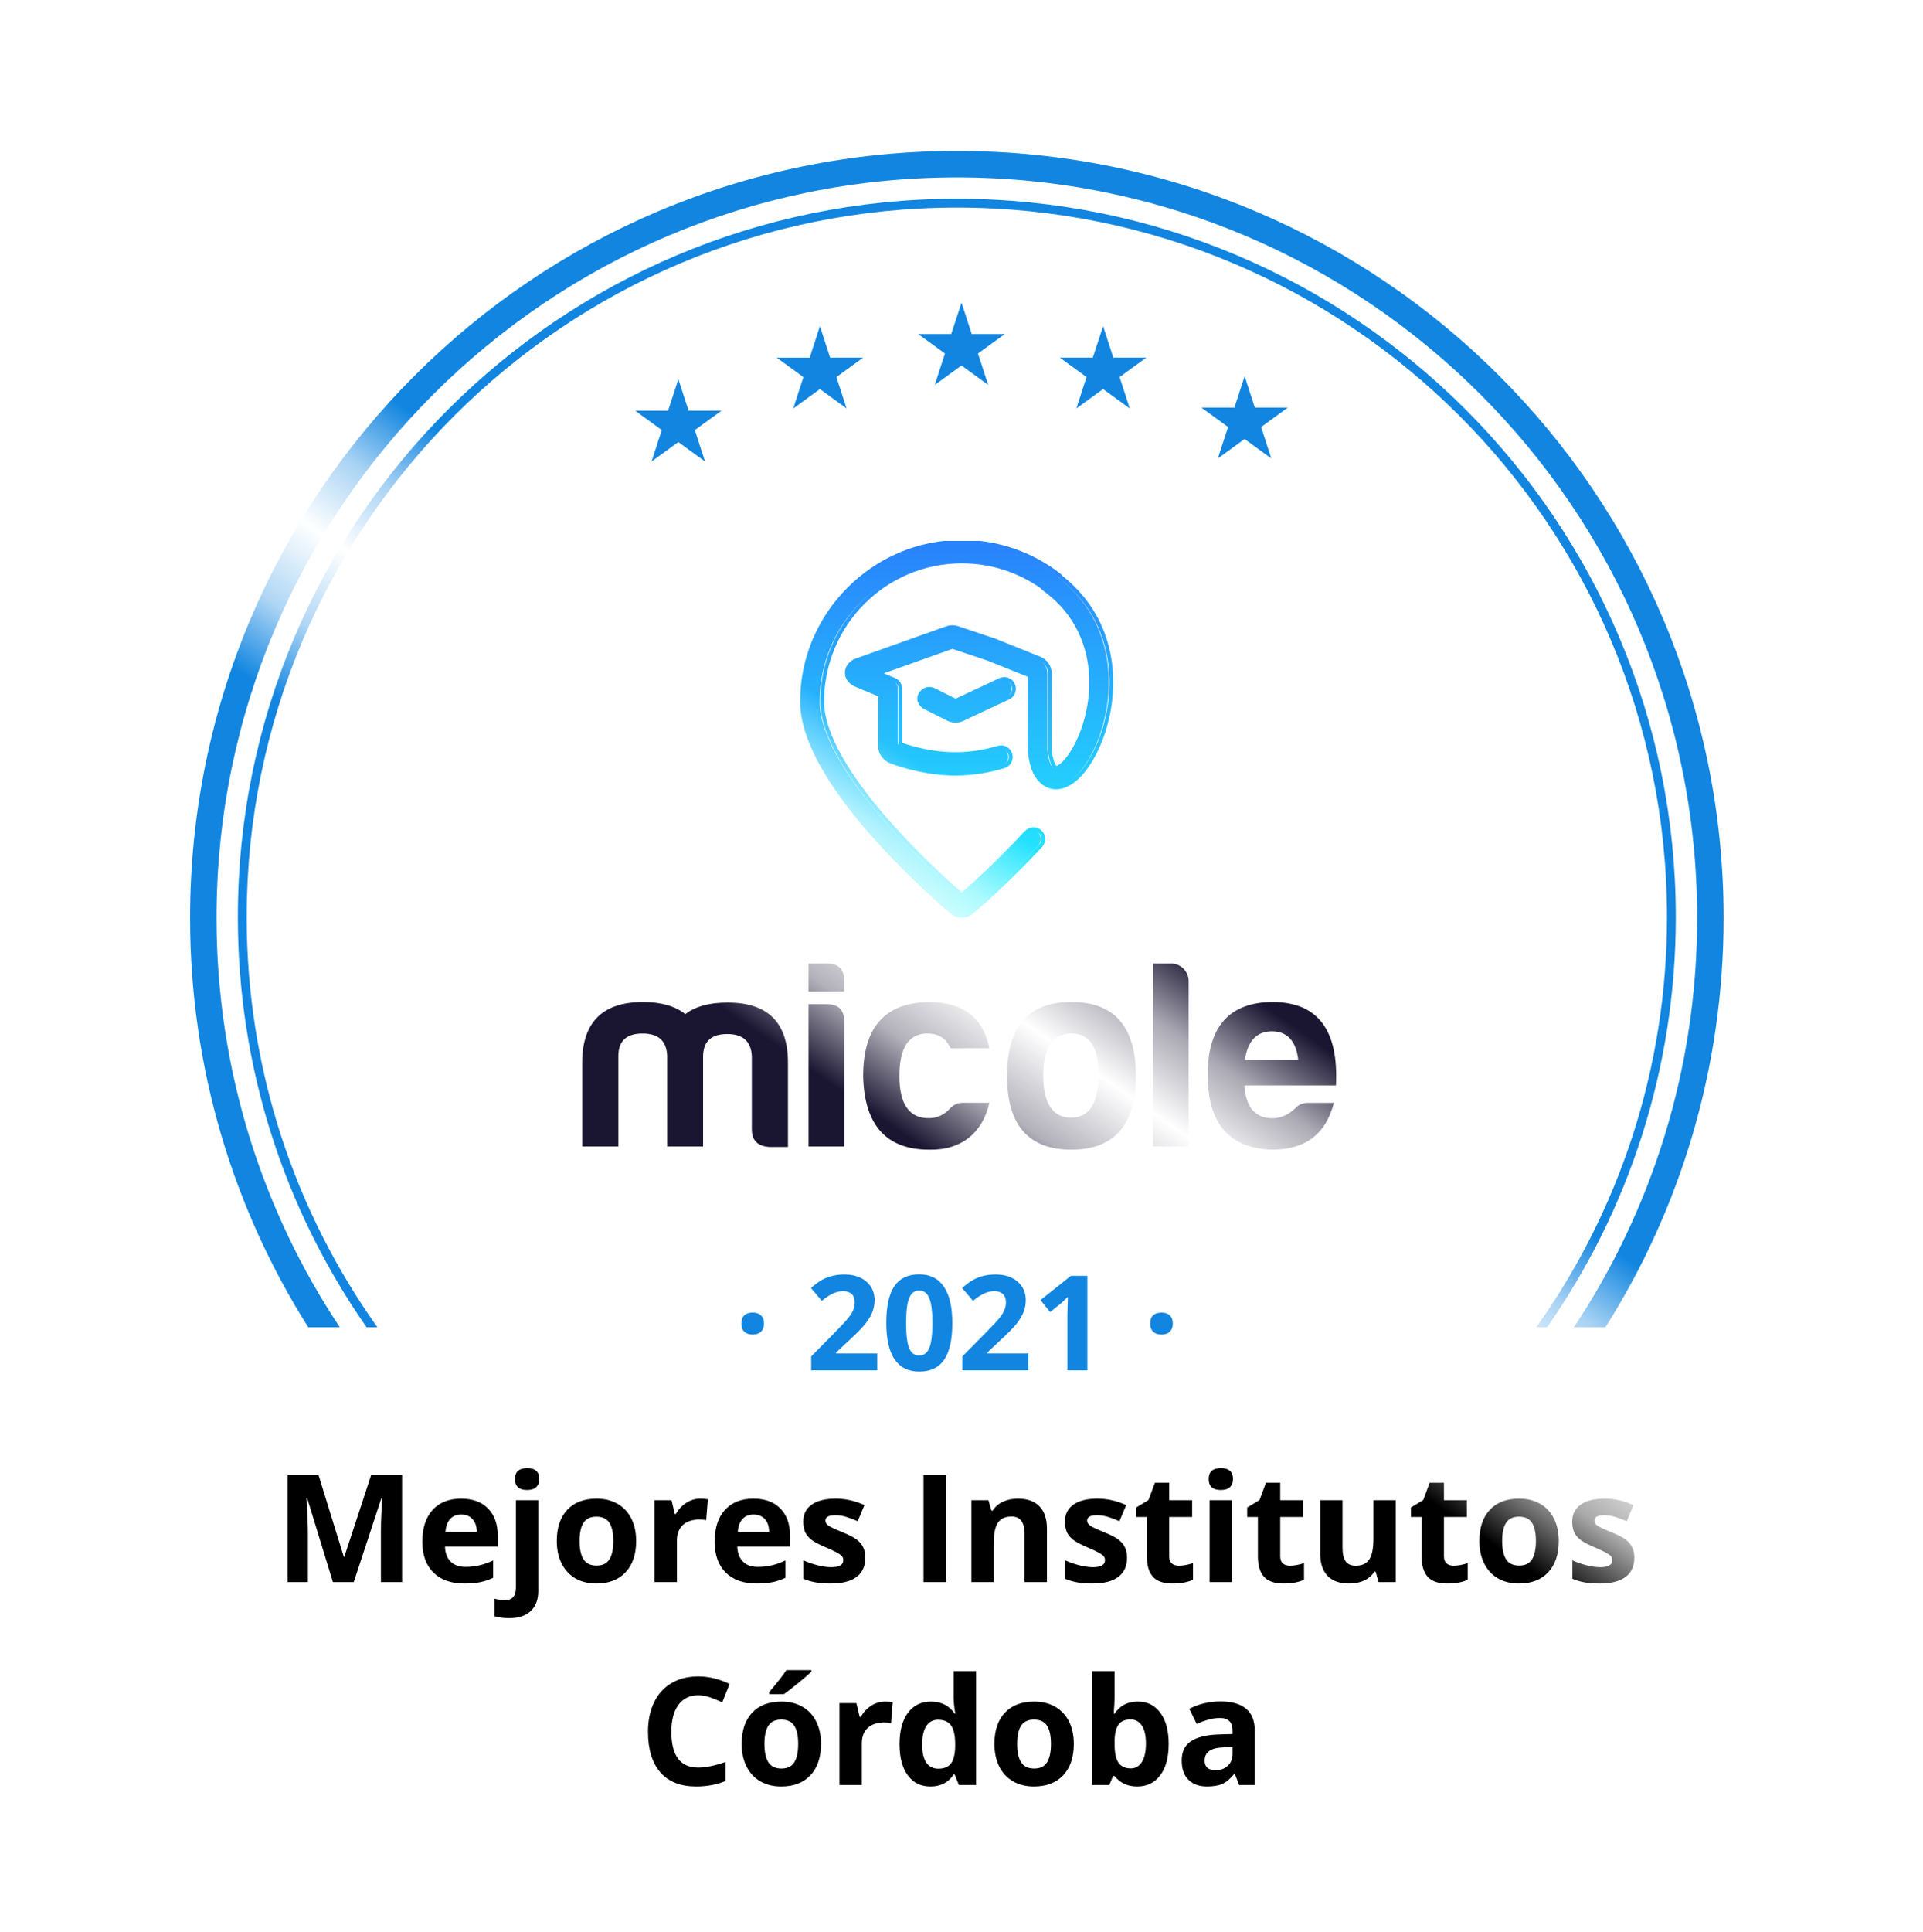 <svg width="218" height="219" viewBox="0 0 218 219" fill="none" xmlns="http://www.w3.org/2000/svg">
<g filter="url(#filter0_d_1114_2791)">
<path fill-rule="evenodd" clip-rule="evenodd" d="M114.443 2.498C111.392 -0.833 106.142 -0.833 103.091 2.498C100.464 5.366 96.111 5.824 92.945 3.565C89.268 0.941 84.133 2.032 81.841 5.925C79.868 9.276 75.705 10.629 72.138 9.077C67.996 7.275 63.2 9.411 61.768 13.694C60.535 17.383 56.744 19.572 52.932 18.796C48.507 17.894 44.259 20.98 43.749 25.468C43.31 29.332 40.056 32.262 36.167 32.295C31.65 32.333 28.138 36.234 28.572 40.73C28.945 44.602 26.372 48.144 22.575 48.984C18.165 49.961 15.54 54.508 16.899 58.815C18.069 62.524 16.289 66.523 12.749 68.135C8.639 70.008 7.016 75.001 9.241 78.931C11.157 82.316 10.247 86.598 7.12 88.911C3.489 91.597 2.94 96.818 5.934 100.2C8.511 103.112 8.511 107.49 5.934 110.403C2.94 113.785 3.489 119.006 7.12 121.692C10.247 124.005 11.157 128.287 9.241 131.671C7.016 135.602 8.639 140.595 12.749 142.467C16.289 144.079 18.069 148.079 16.899 151.788L16.51 153.021C15.673 155.673 16.622 158.433 18.639 160.058C18.637 160.138 18.636 160.22 18.636 160.301V179.301C18.636 184.824 23.113 189.301 28.636 189.301H43.636C49.158 189.301 53.636 193.778 53.636 199.301V200.301C53.636 205.824 58.113 210.301 63.636 210.301H153.636C159.158 210.301 163.636 205.824 163.636 200.301V199.301C163.636 193.778 168.113 189.301 173.636 189.301H188.636C194.158 189.301 198.636 184.824 198.636 179.301V160.301C198.636 160.286 198.636 160.271 198.636 160.256C200.83 158.665 201.896 155.785 201.024 153.021L200.635 151.788C199.465 148.079 201.245 144.079 204.785 142.467C208.895 140.595 210.518 135.602 208.292 131.671C206.377 128.287 207.287 124.005 210.414 121.692C214.045 119.006 214.594 113.785 211.6 110.403C209.022 107.49 209.022 103.112 211.6 100.2C214.594 96.818 214.045 91.597 210.414 88.911C207.287 86.598 206.377 82.316 208.292 78.931C210.518 75.001 208.895 70.008 204.785 68.135C201.245 66.523 199.465 62.524 200.635 58.815C201.994 54.508 199.369 49.961 194.959 48.984C191.162 48.144 188.589 44.602 188.962 40.73C189.396 36.234 185.883 32.333 181.367 32.295C177.478 32.262 174.224 29.332 173.785 25.468C173.275 20.98 169.027 17.894 164.601 18.796C160.79 19.572 156.999 17.383 155.766 13.694C154.334 9.411 149.538 7.275 145.396 9.077C141.829 10.629 137.666 9.276 135.693 5.925C133.401 2.032 128.266 0.941 124.589 3.565C121.423 5.824 117.07 5.366 114.443 2.498Z" fill="white"/>
</g>
<path d="M109.002 34.301L110.112 37.717L110.156 37.861H110.306H113.899L110.993 39.974L110.871 40.063L110.916 40.207L112.025 43.623L109.119 41.511L108.997 41.422L108.875 41.511L105.969 43.623L107.078 40.207L107.122 40.063L107 39.974L104.094 37.861H107.688H107.838L107.882 37.717L109.002 34.301Z" fill="#1185E0"/>
<path d="M125.052 36.971L126.161 40.387L126.206 40.531H126.355H129.949L127.043 42.644L126.921 42.733L126.966 42.877L128.075 46.293L125.169 44.18L125.047 44.092L124.925 44.18L122.019 46.293L123.128 42.877L123.172 42.733L123.05 42.644L120.144 40.531H123.738H123.888L123.932 40.387L125.052 36.971Z" fill="#1185E0"/>
<path d="M76.903 42.978L78.012 46.395L78.056 46.539H78.206H81.8L78.894 48.652L78.772 48.741L78.816 48.885L79.925 52.301L77.019 50.188L76.897 50.099L76.775 50.188L73.869 52.301L74.978 48.885L75.022 48.741L74.9 48.652L72 46.539H75.594H75.743L75.788 46.395L76.903 42.978Z" fill="#1185E0"/>
<path d="M92.952 36.971L94.062 40.387L94.106 40.531H94.256H97.849L94.943 42.644L94.821 42.733L94.866 42.877L95.975 46.293L93.074 44.186L92.952 44.097L92.83 44.186L89.924 46.299L91.034 42.883L91.078 42.739L90.956 42.65L88.05 40.537H91.644H91.793L91.838 40.392L92.952 36.971Z" fill="#1185E0"/>
<path d="M141.096 42.635L142.205 46.051L142.25 46.195H142.4H145.993L143.087 48.308L142.965 48.397L143.01 48.541L144.119 51.958L141.213 49.844L141.091 49.756L140.969 49.844L138.063 51.958L139.172 48.541L139.216 48.397L139.105 48.308L136.199 46.195H139.793H139.943L139.987 46.051L141.096 42.635Z" fill="#1185E0"/>
<path d="M79.155 192.132C78.186 192.132 77.436 192.498 76.905 193.228C76.374 193.953 76.108 194.966 76.108 196.266C76.108 198.972 77.124 200.325 79.155 200.325C80.007 200.325 81.039 200.112 82.251 199.686V201.844C81.255 202.259 80.143 202.467 78.914 202.467C77.149 202.467 75.799 201.933 74.863 200.865C73.928 199.791 73.46 198.253 73.46 196.25C73.46 194.988 73.69 193.884 74.149 192.938C74.609 191.986 75.267 191.258 76.125 190.754C76.988 190.245 77.998 189.991 79.155 189.991C80.334 189.991 81.518 190.276 82.707 190.846L81.877 192.938C81.424 192.722 80.967 192.534 80.508 192.373C80.049 192.213 79.597 192.132 79.155 192.132ZM86.659 197.644C86.659 198.563 86.808 199.257 87.107 199.728C87.411 200.198 87.904 200.433 88.585 200.433C89.26 200.433 89.744 200.201 90.037 199.736C90.336 199.265 90.485 198.568 90.485 197.644C90.485 196.725 90.336 196.036 90.037 195.577C89.738 195.118 89.249 194.888 88.568 194.888C87.893 194.888 87.406 195.118 87.107 195.577C86.808 196.031 86.659 196.72 86.659 197.644ZM93.075 197.644C93.075 199.155 92.677 200.336 91.88 201.188C91.083 202.041 89.974 202.467 88.551 202.467C87.66 202.467 86.874 202.273 86.194 201.886C85.513 201.493 84.99 200.931 84.625 200.201C84.26 199.47 84.077 198.618 84.077 197.644C84.077 196.128 84.473 194.949 85.264 194.108C86.055 193.267 87.168 192.846 88.601 192.846C89.492 192.846 90.278 193.04 90.959 193.427C91.639 193.815 92.162 194.371 92.527 195.096C92.893 195.821 93.075 196.67 93.075 197.644ZM87.19 192V191.775C88.142 190.669 88.792 189.836 89.141 189.277H91.98V189.451C91.692 189.739 91.199 190.168 90.502 190.738C89.81 191.302 89.268 191.723 88.875 192H87.19ZM100.347 192.846C100.69 192.846 100.975 192.871 101.202 192.921L101.011 195.295C100.806 195.24 100.557 195.212 100.264 195.212C99.456 195.212 98.825 195.419 98.371 195.834C97.923 196.25 97.699 196.831 97.699 197.578V202.301H95.167V193.021H97.085L97.458 194.581H97.582C97.87 194.061 98.258 193.643 98.745 193.328C99.237 193.007 99.771 192.846 100.347 192.846ZM105.477 202.467C104.386 202.467 103.529 202.043 102.903 201.197C102.284 200.35 101.974 199.177 101.974 197.677C101.974 196.155 102.289 194.971 102.92 194.125C103.556 193.272 104.431 192.846 105.543 192.846C106.711 192.846 107.602 193.3 108.216 194.208H108.299C108.172 193.516 108.108 192.899 108.108 192.356V189.385H110.648V202.301H108.706L108.216 201.097H108.108C107.532 202.01 106.655 202.467 105.477 202.467ZM106.365 200.45C107.012 200.45 107.485 200.262 107.784 199.885C108.089 199.509 108.255 198.87 108.282 197.968V197.694C108.282 196.698 108.127 195.984 107.817 195.552C107.513 195.121 107.015 194.905 106.323 194.905C105.759 194.905 105.319 195.146 105.003 195.627C104.694 196.103 104.539 196.797 104.539 197.71C104.539 198.624 104.696 199.31 105.012 199.769C105.327 200.223 105.778 200.45 106.365 200.45ZM115.313 197.644C115.313 198.563 115.462 199.257 115.761 199.728C116.066 200.198 116.558 200.433 117.239 200.433C117.914 200.433 118.398 200.201 118.691 199.736C118.99 199.265 119.14 198.568 119.14 197.644C119.14 196.725 118.99 196.036 118.691 195.577C118.393 195.118 117.903 194.888 117.222 194.888C116.547 194.888 116.06 195.118 115.761 195.577C115.462 196.031 115.313 196.72 115.313 197.644ZM121.729 197.644C121.729 199.155 121.331 200.336 120.534 201.188C119.737 202.041 118.628 202.467 117.206 202.467C116.315 202.467 115.529 202.273 114.848 201.886C114.167 201.493 113.645 200.931 113.279 200.201C112.914 199.47 112.731 198.618 112.731 197.644C112.731 196.128 113.127 194.949 113.918 194.108C114.71 193.267 115.822 192.846 117.255 192.846C118.146 192.846 118.932 193.04 119.613 193.427C120.293 193.815 120.816 194.371 121.182 195.096C121.547 195.821 121.729 196.67 121.729 197.644ZM128.984 192.846C130.08 192.846 130.938 193.275 131.558 194.133C132.177 194.985 132.487 196.155 132.487 197.644C132.487 199.177 132.166 200.364 131.524 201.205C130.888 202.046 130.019 202.467 128.918 202.467C127.828 202.467 126.973 202.071 126.353 201.28H126.179L125.755 202.301H123.821V189.385H126.353V192.39C126.353 192.771 126.32 193.383 126.253 194.224H126.353C126.945 193.306 127.822 192.846 128.984 192.846ZM128.171 194.872C127.546 194.872 127.089 195.065 126.801 195.453C126.514 195.834 126.364 196.468 126.353 197.354V197.627C126.353 198.624 126.5 199.337 126.793 199.769C127.092 200.201 127.562 200.417 128.204 200.417C128.724 200.417 129.137 200.179 129.441 199.703C129.751 199.221 129.906 198.524 129.906 197.611C129.906 196.698 129.751 196.014 129.441 195.561C129.131 195.101 128.708 194.872 128.171 194.872ZM140.473 202.301L139.983 201.039H139.917C139.49 201.576 139.05 201.949 138.597 202.16C138.148 202.364 137.562 202.467 136.837 202.467C135.946 202.467 135.243 202.212 134.729 201.703C134.219 201.194 133.965 200.469 133.965 199.528C133.965 198.543 134.308 197.818 134.994 197.354C135.686 196.883 136.726 196.623 138.115 196.573L139.726 196.523V196.117C139.726 195.176 139.244 194.706 138.281 194.706C137.54 194.706 136.668 194.93 135.667 195.378L134.828 193.668C135.896 193.109 137.08 192.83 138.381 192.83C139.626 192.83 140.581 193.101 141.245 193.643C141.909 194.185 142.241 195.01 142.241 196.117V202.301H140.473ZM139.726 198.001L138.746 198.034C138.01 198.056 137.462 198.189 137.103 198.433C136.743 198.676 136.563 199.047 136.563 199.545C136.563 200.259 136.972 200.616 137.792 200.616C138.378 200.616 138.846 200.447 139.194 200.109C139.549 199.772 139.726 199.324 139.726 198.765V198.001Z" fill="black"/>
<path d="M37.744 179.301L34.822 169.78H34.748C34.853 171.717 34.905 173.009 34.905 173.656V179.301H32.606V167.165H36.109L38.981 176.445H39.031L42.077 167.165H45.58V179.301H43.181V173.557C43.181 173.285 43.184 172.973 43.19 172.619C43.2 172.264 43.239 171.324 43.306 169.796H43.231L40.102 179.301H37.744ZM52.287 171.647C51.75 171.647 51.33 171.819 51.025 172.162C50.721 172.5 50.547 172.981 50.502 173.606H54.055C54.044 172.981 53.881 172.5 53.565 172.162C53.25 171.819 52.824 171.647 52.287 171.647ZM52.644 179.467C51.15 179.467 49.982 179.055 49.141 178.23C48.3 177.405 47.879 176.238 47.879 174.727C47.879 173.172 48.267 171.971 49.041 171.125C49.822 170.272 50.898 169.846 52.27 169.846C53.582 169.846 54.603 170.22 55.334 170.967C56.064 171.714 56.429 172.746 56.429 174.063V175.292H50.444C50.472 176.011 50.685 176.573 51.084 176.977C51.482 177.381 52.041 177.583 52.76 177.583C53.319 177.583 53.848 177.524 54.346 177.408C54.844 177.292 55.364 177.107 55.906 176.852V178.811C55.464 179.032 54.99 179.196 54.487 179.301C53.983 179.411 53.369 179.467 52.644 179.467ZM57.741 183.385C57.093 183.385 56.537 183.316 56.072 183.177V181.185C56.46 181.29 56.855 181.343 57.259 181.343C57.685 181.343 57.995 181.224 58.189 180.986C58.388 180.748 58.488 180.396 58.488 179.932V170.021H61.02V180.305C61.02 181.29 60.734 182.048 60.165 182.58C59.595 183.116 58.787 183.385 57.741 183.385ZM58.38 167.622C58.38 166.797 58.839 166.385 59.758 166.385C60.676 166.385 61.136 166.797 61.136 167.622C61.136 168.014 61.02 168.322 60.787 168.543C60.56 168.759 60.217 168.867 59.758 168.867C58.839 168.867 58.38 168.452 58.38 167.622ZM65.701 174.644C65.701 175.563 65.851 176.257 66.149 176.728C66.454 177.198 66.946 177.433 67.627 177.433C68.302 177.433 68.786 177.201 69.08 176.736C69.378 176.265 69.528 175.568 69.528 174.644C69.528 173.725 69.378 173.036 69.08 172.577C68.781 172.118 68.291 171.888 67.61 171.888C66.935 171.888 66.448 172.118 66.149 172.577C65.851 173.031 65.701 173.72 65.701 174.644ZM72.118 174.644C72.118 176.155 71.719 177.336 70.922 178.188C70.126 179.041 69.016 179.467 67.594 179.467C66.703 179.467 65.917 179.273 65.236 178.886C64.556 178.493 64.033 177.931 63.667 177.201C63.302 176.47 63.12 175.618 63.12 174.644C63.12 173.128 63.515 171.949 64.307 171.108C65.098 170.267 66.21 169.846 67.644 169.846C68.534 169.846 69.32 170.04 70.001 170.427C70.682 170.815 71.205 171.371 71.57 172.096C71.935 172.821 72.118 173.67 72.118 174.644ZM79.389 169.846C79.732 169.846 80.017 169.871 80.244 169.921L80.053 172.295C79.849 172.24 79.599 172.212 79.306 172.212C78.498 172.212 77.867 172.419 77.414 172.834C76.965 173.25 76.741 173.831 76.741 174.578V179.301H74.21V170.021H76.127L76.501 171.581H76.625C76.913 171.061 77.3 170.643 77.787 170.328C78.28 170.007 78.814 169.846 79.389 169.846ZM85.424 171.647C84.887 171.647 84.466 171.819 84.162 172.162C83.858 172.5 83.683 172.981 83.639 173.606H87.192C87.181 172.981 87.018 172.5 86.702 172.162C86.387 171.819 85.961 171.647 85.424 171.647ZM85.781 179.467C84.287 179.467 83.119 179.055 82.278 178.23C81.437 177.405 81.016 176.238 81.016 174.727C81.016 173.172 81.403 171.971 82.178 171.125C82.959 170.272 84.035 169.846 85.407 169.846C86.719 169.846 87.74 170.22 88.47 170.967C89.201 171.714 89.566 172.746 89.566 174.063V175.292H83.581C83.609 176.011 83.822 176.573 84.22 176.977C84.619 177.381 85.178 177.583 85.897 177.583C86.456 177.583 86.984 177.524 87.482 177.408C87.981 177.292 88.501 177.107 89.043 176.852V178.811C88.6 179.032 88.127 179.196 87.624 179.301C87.12 179.411 86.506 179.467 85.781 179.467ZM98.099 176.545C98.099 177.497 97.767 178.222 97.103 178.72C96.445 179.218 95.457 179.467 94.14 179.467C93.465 179.467 92.889 179.42 92.413 179.326C91.937 179.237 91.492 179.104 91.077 178.927V176.835C91.547 177.057 92.076 177.242 92.662 177.392C93.254 177.541 93.774 177.616 94.223 177.616C95.141 177.616 95.601 177.35 95.601 176.819C95.601 176.62 95.54 176.459 95.418 176.337C95.296 176.21 95.086 176.069 94.787 175.914C94.488 175.754 94.09 175.568 93.592 175.358C92.878 175.059 92.352 174.782 92.015 174.528C91.683 174.273 91.439 173.983 91.284 173.656C91.135 173.324 91.06 172.917 91.06 172.436C91.06 171.611 91.378 170.975 92.015 170.527C92.657 170.073 93.564 169.846 94.737 169.846C95.855 169.846 96.942 170.09 97.999 170.577L97.236 172.403C96.771 172.204 96.337 172.04 95.933 171.913C95.529 171.786 95.116 171.722 94.696 171.722C93.949 171.722 93.575 171.924 93.575 172.328C93.575 172.555 93.694 172.751 93.932 172.917C94.176 173.083 94.704 173.33 95.518 173.656C96.243 173.95 96.774 174.223 97.111 174.478C97.449 174.733 97.698 175.026 97.858 175.358C98.019 175.69 98.099 176.086 98.099 176.545ZM104.69 179.301V167.165H107.263V179.301H104.69ZM118.685 179.301H116.153V173.88C116.153 173.211 116.034 172.71 115.796 172.378C115.558 172.04 115.179 171.872 114.659 171.872C113.951 171.872 113.439 172.11 113.124 172.585C112.808 173.056 112.65 173.839 112.65 174.935V179.301H110.119V170.021H112.053L112.393 171.208H112.534C112.816 170.759 113.204 170.422 113.696 170.195C114.194 169.962 114.759 169.846 115.39 169.846C116.469 169.846 117.288 170.139 117.847 170.726C118.406 171.307 118.685 172.148 118.685 173.25V179.301ZM127.766 176.545C127.766 177.497 127.434 178.222 126.77 178.72C126.111 179.218 125.124 179.467 123.807 179.467C123.132 179.467 122.556 179.42 122.08 179.326C121.604 179.237 121.159 179.104 120.744 178.927V176.835C121.214 177.057 121.743 177.242 122.329 177.392C122.921 177.541 123.441 177.616 123.89 177.616C124.808 177.616 125.268 177.35 125.268 176.819C125.268 176.62 125.207 176.459 125.085 176.337C124.963 176.21 124.753 176.069 124.454 175.914C124.155 175.754 123.757 175.568 123.259 175.358C122.545 175.059 122.019 174.782 121.682 174.528C121.35 174.273 121.106 173.983 120.951 173.656C120.802 173.324 120.727 172.917 120.727 172.436C120.727 171.611 121.045 170.975 121.682 170.527C122.324 170.073 123.231 169.846 124.404 169.846C125.522 169.846 126.61 170.09 127.667 170.577L126.903 172.403C126.438 172.204 126.004 172.04 125.6 171.913C125.196 171.786 124.783 171.722 124.363 171.722C123.616 171.722 123.242 171.924 123.242 172.328C123.242 172.555 123.361 172.751 123.599 172.917C123.843 173.083 124.371 173.33 125.185 173.656C125.91 173.95 126.441 174.223 126.778 174.478C127.116 174.733 127.365 175.026 127.525 175.358C127.686 175.69 127.766 176.086 127.766 176.545ZM133.651 177.45C134.094 177.45 134.625 177.353 135.245 177.159V179.043C134.614 179.326 133.84 179.467 132.921 179.467C131.908 179.467 131.169 179.212 130.705 178.703C130.245 178.188 130.016 177.419 130.016 176.396V171.921H128.804V170.851L130.198 170.004L130.929 168.045H132.547V170.021H135.146V171.921H132.547V176.396C132.547 176.755 132.647 177.021 132.846 177.192C133.051 177.364 133.319 177.45 133.651 177.45ZM137.021 167.622C137.021 166.797 137.481 166.385 138.399 166.385C139.318 166.385 139.777 166.797 139.777 167.622C139.777 168.014 139.661 168.322 139.429 168.543C139.202 168.759 138.859 168.867 138.399 168.867C137.481 168.867 137.021 168.452 137.021 167.622ZM139.661 179.301H137.129V170.021H139.661V179.301ZM146.235 177.45C146.678 177.45 147.209 177.353 147.829 177.159V179.043C147.198 179.326 146.424 179.467 145.505 179.467C144.492 179.467 143.753 179.212 143.289 178.703C142.829 178.188 142.6 177.419 142.6 176.396V171.921H141.388V170.851L142.782 170.004L143.513 168.045H145.131V170.021H147.729V171.921H145.131V176.396C145.131 176.755 145.231 177.021 145.43 177.192C145.635 177.364 145.903 177.45 146.235 177.45ZM156.288 179.301L155.947 178.114H155.814C155.543 178.545 155.159 178.88 154.661 179.118C154.163 179.351 153.595 179.467 152.959 179.467C151.869 179.467 151.047 179.176 150.494 178.595C149.94 178.009 149.664 177.167 149.664 176.072V170.021H152.195V175.441C152.195 176.111 152.314 176.614 152.552 176.952C152.79 177.284 153.169 177.45 153.689 177.45C154.398 177.45 154.91 177.215 155.225 176.744C155.541 176.268 155.698 175.482 155.698 174.387V170.021H158.23V179.301H156.288ZM164.796 177.45C165.239 177.45 165.77 177.353 166.39 177.159V179.043C165.759 179.326 164.984 179.467 164.065 179.467C163.053 179.467 162.314 179.212 161.849 178.703C161.39 178.188 161.16 177.419 161.16 176.396V171.921H159.948V170.851L161.343 170.004L162.073 168.045H163.692V170.021H166.29V171.921H163.692V176.396C163.692 176.755 163.792 177.021 163.991 177.192C164.195 177.364 164.464 177.45 164.796 177.45ZM170.291 174.644C170.291 175.563 170.44 176.257 170.739 176.728C171.044 177.198 171.536 177.433 172.217 177.433C172.892 177.433 173.376 177.201 173.669 176.736C173.968 176.265 174.118 175.568 174.118 174.644C174.118 173.725 173.968 173.036 173.669 172.577C173.371 172.118 172.881 171.888 172.2 171.888C171.525 171.888 171.038 172.118 170.739 172.577C170.44 173.031 170.291 173.72 170.291 174.644ZM176.708 174.644C176.708 176.155 176.309 177.336 175.512 178.188C174.715 179.041 173.606 179.467 172.184 179.467C171.293 179.467 170.507 179.273 169.826 178.886C169.146 178.493 168.623 177.931 168.257 177.201C167.892 176.47 167.709 175.618 167.709 174.644C167.709 173.128 168.105 171.949 168.896 171.108C169.688 170.267 170.8 169.846 172.233 169.846C173.124 169.846 173.91 170.04 174.591 170.427C175.271 170.815 175.794 171.371 176.16 172.096C176.525 172.821 176.708 173.67 176.708 174.644ZM185.274 176.545C185.274 177.497 184.942 178.222 184.278 178.72C183.619 179.218 182.632 179.467 181.314 179.467C180.639 179.467 180.064 179.42 179.588 179.326C179.112 179.237 178.667 179.104 178.251 178.927V176.835C178.722 177.057 179.25 177.242 179.837 177.392C180.429 177.541 180.949 177.616 181.397 177.616C182.316 177.616 182.775 177.35 182.775 176.819C182.775 176.62 182.715 176.459 182.593 176.337C182.471 176.21 182.261 176.069 181.962 175.914C181.663 175.754 181.265 175.568 180.767 175.358C180.053 175.059 179.527 174.782 179.189 174.528C178.857 174.273 178.614 173.983 178.459 173.656C178.31 173.324 178.235 172.917 178.235 172.436C178.235 171.611 178.553 170.975 179.189 170.527C179.831 170.073 180.739 169.846 181.912 169.846C183.03 169.846 184.117 170.09 185.174 170.577L184.411 172.403C183.946 172.204 183.511 172.04 183.107 171.913C182.703 171.786 182.291 171.722 181.871 171.722C181.124 171.722 180.75 171.924 180.75 172.328C180.75 172.555 180.869 172.751 181.107 172.917C181.35 173.083 181.879 173.33 182.692 173.656C183.417 173.95 183.949 174.223 184.286 174.478C184.624 174.733 184.873 175.026 185.033 175.358C185.194 175.69 185.274 176.086 185.274 176.545Z" fill="black"/>
<path d="M84.044 150.005C84.044 149.595 84.154 149.285 84.374 149.075C84.594 148.865 84.914 148.76 85.334 148.76C85.739 148.76 86.051 148.868 86.271 149.083C86.496 149.297 86.608 149.605 86.608 150.005C86.608 150.401 86.493 150.708 86.264 150.928C86.039 151.143 85.729 151.25 85.334 151.25C84.923 151.25 84.606 151.143 84.381 150.928C84.157 150.713 84.044 150.406 84.044 150.005ZM99.447 155.301H91.962V153.726L94.65 151.009C95.446 150.193 95.966 149.629 96.21 149.317C96.454 149 96.63 148.707 96.737 148.438C96.845 148.169 96.898 147.891 96.898 147.603C96.898 147.173 96.779 146.854 96.54 146.644C96.305 146.434 95.99 146.329 95.595 146.329C95.18 146.329 94.777 146.424 94.386 146.614C93.996 146.805 93.588 147.076 93.163 147.427L91.933 145.97C92.46 145.521 92.897 145.203 93.244 145.018C93.59 144.832 93.969 144.69 94.379 144.593C94.789 144.49 95.248 144.439 95.756 144.439C96.425 144.439 97.016 144.561 97.528 144.805C98.041 145.049 98.439 145.391 98.722 145.831C99.005 146.27 99.147 146.773 99.147 147.339C99.147 147.833 99.059 148.296 98.883 148.731C98.712 149.161 98.444 149.603 98.078 150.057C97.716 150.511 97.077 151.158 96.159 151.998L94.782 153.294V153.396H99.447V155.301ZM107.958 149.947C107.958 151.817 107.65 153.201 107.035 154.1C106.425 154.998 105.482 155.447 104.208 155.447C102.973 155.447 102.04 154.983 101.41 154.056C100.785 153.128 100.473 151.758 100.473 149.947C100.473 148.057 100.778 146.666 101.388 145.772C101.999 144.874 102.938 144.424 104.208 144.424C105.443 144.424 106.376 144.893 107.006 145.831C107.641 146.768 107.958 148.14 107.958 149.947ZM102.721 149.947C102.721 151.26 102.833 152.203 103.058 152.774C103.288 153.34 103.671 153.624 104.208 153.624C104.735 153.624 105.116 153.335 105.351 152.759C105.585 152.183 105.702 151.246 105.702 149.947C105.702 148.633 105.583 147.691 105.343 147.12C105.109 146.543 104.73 146.255 104.208 146.255C103.676 146.255 103.295 146.543 103.065 147.12C102.836 147.691 102.721 148.633 102.721 149.947ZM116.586 155.301H109.101V153.726L111.789 151.009C112.584 150.193 113.104 149.629 113.349 149.317C113.593 149 113.769 148.707 113.876 148.438C113.983 148.169 114.037 147.891 114.037 147.603C114.037 147.173 113.917 146.854 113.678 146.644C113.444 146.434 113.129 146.329 112.733 146.329C112.318 146.329 111.916 146.424 111.525 146.614C111.134 146.805 110.727 147.076 110.302 147.427L109.071 145.97C109.599 145.521 110.036 145.203 110.382 145.018C110.729 144.832 111.107 144.69 111.518 144.593C111.928 144.49 112.387 144.439 112.895 144.439C113.563 144.439 114.154 144.561 114.667 144.805C115.18 145.049 115.578 145.391 115.861 145.831C116.144 146.27 116.286 146.773 116.286 147.339C116.286 147.833 116.198 148.296 116.022 148.731C115.851 149.161 115.583 149.603 115.216 150.057C114.855 150.511 114.215 151.158 113.297 151.998L111.92 153.294V153.396H116.586V155.301ZM123.266 155.301H121.002V149.104L121.024 148.086L121.061 146.973C120.685 147.349 120.424 147.596 120.277 147.713L119.047 148.702L117.956 147.339L121.405 144.593H123.266V155.301ZM130.392 150.005C130.392 149.595 130.502 149.285 130.722 149.075C130.941 148.865 131.261 148.76 131.681 148.76C132.086 148.76 132.399 148.868 132.619 149.083C132.843 149.297 132.956 149.605 132.956 150.005C132.956 150.401 132.841 150.708 132.611 150.928C132.387 151.143 132.077 151.25 131.681 151.25C131.271 151.25 130.954 151.143 130.729 150.928C130.504 150.713 130.392 150.406 130.392 150.005Z" fill="#1185E0"/>
<path fill-rule="evenodd" clip-rule="evenodd" d="M24.546 104.032C24.546 57.681 62.121 20.106 108.471 20.106C154.822 20.106 192.397 57.681 192.397 104.032C192.397 121.187 187.251 137.137 178.418 150.427H181.993C190.483 137.001 195.397 121.089 195.397 104.032C195.397 56.024 156.479 17.106 108.471 17.106C60.464 17.106 21.546 56.024 21.546 104.032C21.546 121.089 26.46 137.001 34.949 150.427H38.525C29.692 137.137 24.546 121.187 24.546 104.032Z" fill="#1185E0"/>
<path fill-rule="evenodd" clip-rule="evenodd" d="M27.964 103.931C27.964 59.525 64.008 23.525 108.471 23.525C152.935 23.525 188.978 59.525 188.978 103.931C188.978 121.256 183.492 137.3 174.161 150.427H175.384C184.583 137.245 189.978 121.217 189.978 103.931C189.978 58.971 153.486 22.525 108.471 22.525C63.457 22.525 26.964 58.971 26.964 103.931C26.964 121.217 32.359 137.245 41.559 150.427H42.782C33.45 137.3 27.964 121.256 27.964 103.931Z" fill="#1185E0"/>
<g clip-path="url(#clip0_1114_2791)">
<path fill-rule="evenodd" clip-rule="evenodd" d="M70.098 119.63V129.932H66V120.452C66 115.85 68.31 113.562 72.895 113.562C74.959 113.562 76.541 114.021 77.691 114.933C78.846 114.051 80.423 113.622 82.492 113.622C87.077 113.622 89.357 115.911 89.327 120.512V129.993H87.233C85.897 129.902 85.229 129.262 85.229 127.982V119.691C85.138 118.012 84.224 117.191 82.437 117.191C80.644 117.191 79.735 118.012 79.705 119.691V129.932H75.637V119.63C75.547 117.952 74.633 117.13 72.845 117.13C71.042 117.13 70.128 117.952 70.098 119.63ZM93.756 113.809C95.062 113.809 95.7 114.449 95.7 115.759V129.932H91.662V113.809H93.756V113.809ZM93.756 109.202C95.092 109.202 95.73 109.872 95.7 111.183V112.372H91.662V109.202H93.756ZM105.326 130.295C100.465 130.295 97.974 127.493 97.854 121.944C97.854 116.425 100.315 113.653 105.266 113.562C109.153 113.562 111.463 115.301 112.161 118.804H107.757C107.27 117.705 106.421 117.125 105.146 117.125C103.021 117.125 101.957 118.738 101.957 121.939C101.957 125.139 103.082 126.752 105.326 126.722C106.266 126.722 107.089 126.324 107.757 125.563C108.154 125.164 108.606 124.983 109.123 124.983H112.161C111.428 128.284 109.063 130.386 105.326 130.295ZM118.263 121.944C118.293 125.084 119.358 126.666 121.422 126.666C123.486 126.666 124.52 125.023 124.55 121.823C124.55 118.683 123.516 117.13 121.452 117.13C119.327 117.13 118.263 118.743 118.263 121.944ZM128.769 121.944C128.769 127.493 126.308 130.295 121.452 130.295C116.596 130.295 114.165 127.493 114.165 121.944C114.165 116.334 116.596 113.562 121.452 113.562C126.308 113.562 128.769 116.334 128.769 121.944ZM134.75 111.183V129.927H130.712V109.202H132.806C133.871 109.202 134.75 110.119 134.75 111.183ZM141.127 120.114H147.169C146.928 117.982 145.923 116.883 144.191 116.883C142.463 116.883 141.434 117.982 141.127 120.114ZM144.196 130.295C139.335 130.144 136.909 127.306 136.909 121.823C136.909 116.334 139.37 113.592 144.256 113.562C149.358 113.562 151.759 116.702 151.452 123.012H141.067C141.218 125.482 142.283 126.732 144.256 126.732C145.195 126.732 146.079 126.334 146.868 125.573C147.234 125.174 147.686 124.993 148.233 124.993H151.211C150.328 128.405 148.143 130.295 144.196 130.295Z" fill="#1A1632"/>
<path d="M92.922 79.516C92.922 70.741 100.008 63.629 108.751 63.629C112.136 63.629 115.27 64.692 117.841 66.507C117.906 66.598 117.986 66.678 118.082 66.749C124.173 71.164 124.229 78.044 122.531 82.721C122.109 83.88 121.592 84.863 121.06 85.609C120.512 86.375 120.015 86.799 119.669 86.955C119.508 87.031 119.428 87.025 119.413 87.02C119.408 87.02 119.383 87.02 119.322 86.96C119.152 86.784 118.865 86.259 118.73 85.03V76.34C118.73 75.584 118.273 74.904 117.57 74.622L112.472 72.575L108.259 71.164C107.867 71.033 107.445 71.038 107.059 71.174L96.769 74.838C95.498 75.292 95.448 77.081 96.694 77.6L99.556 78.795V84.606C99.556 85.327 99.978 86.022 100.706 86.305C102.137 86.859 104.98 87.676 108.038 87.676C110.172 87.676 112.106 87.278 113.517 86.849C114.105 86.673 114.431 86.053 114.255 85.468C114.079 84.883 113.462 84.551 112.879 84.727C111.624 85.105 109.906 85.458 108.038 85.458C105.512 85.458 103.102 84.813 101.771 84.334V78.432C101.771 78.371 101.766 78.306 101.756 78.246C101.841 77.746 101.575 77.237 101.088 77.036L99.31 76.295L107.682 73.316L111.714 74.667L116.52 76.597V85.156L116.525 85.211C116.671 86.627 117.032 87.797 117.745 88.522C118.127 88.91 118.599 89.162 119.136 89.228C119.659 89.293 120.156 89.178 120.593 88.976C121.436 88.588 122.21 87.817 122.863 86.904C123.531 85.972 124.133 84.803 124.61 83.482C126.448 78.417 126.559 70.64 120.01 65.428C119.945 65.338 119.87 65.252 119.779 65.181C116.731 62.818 112.904 61.406 108.751 61.406C98.788 61.406 90.707 69.516 90.707 79.516C90.707 81.91 91.672 84.46 93.043 86.9C94.424 89.359 96.282 91.809 98.195 94.041C102.032 98.502 106.195 102.176 107.566 103.346C108.254 103.935 109.243 103.92 109.921 103.346C111.106 102.332 114.366 99.465 117.69 95.841C118.102 95.392 118.077 94.686 117.625 94.273C117.178 93.86 116.475 93.885 116.063 94.339C113.035 97.635 110.057 100.296 108.741 101.44C107.194 100.1 103.378 96.682 99.868 92.595C98.004 90.428 96.247 88.099 94.966 85.816C93.675 83.502 92.922 81.355 92.922 79.516Z" fill="url(#paint0_linear_1114_2791)"/>
<path d="M114.572 77.59C114.828 78.145 114.592 78.805 114.039 79.067L108.832 81.507C108.32 81.743 107.732 81.738 107.23 81.486L104.598 80.166C104.051 79.894 103.83 79.223 104.101 78.674C104.372 78.125 105.04 77.903 105.588 78.175L108.058 79.415L113.105 77.051C113.653 76.794 114.311 77.036 114.572 77.59Z" fill="url(#paint1_linear_1114_2791)"/>
<path d="M110.214 103.341C109.536 103.92 108.546 103.93 107.858 103.341C106.488 102.166 102.319 98.497 98.488 94.037C96.569 91.809 94.716 89.354 93.335 86.895C91.964 84.455 91 81.91 91 79.511C91 69.511 99.075 61.401 109.044 61.401C113.197 61.401 117.018 62.808 120.072 65.177C120.162 65.247 120.242 65.333 120.303 65.423C126.851 70.64 126.741 78.412 124.903 83.477C124.426 84.793 123.818 85.967 123.155 86.9C122.507 87.812 121.734 88.583 120.885 88.971C120.448 89.173 119.951 89.289 119.429 89.223C118.892 89.153 118.42 88.906 118.038 88.517C117.325 87.792 116.963 86.617 116.818 85.206L116.813 85.151V76.593L112.007 74.662L107.964 73.316L99.597 76.295L101.375 77.036C101.862 77.238 102.123 77.747 102.043 78.246C102.053 78.306 102.058 78.367 102.058 78.432V84.339C103.389 84.823 105.8 85.463 108.326 85.463C110.194 85.463 111.911 85.11 113.167 84.732C113.754 84.556 114.367 84.889 114.543 85.473C114.718 86.058 114.387 86.678 113.804 86.854C112.393 87.283 110.46 87.681 108.326 87.681C105.272 87.681 102.425 86.859 100.994 86.31C100.265 86.028 99.844 85.332 99.844 84.611V78.8L96.981 77.606C95.736 77.086 95.781 75.297 97.056 74.844L107.346 71.179C107.733 71.043 108.155 71.038 108.546 71.169L112.76 72.581L117.857 74.627C118.555 74.909 119.017 75.59 119.017 76.346V85.035C119.153 86.265 119.439 86.789 119.61 86.965C119.67 87.026 119.695 87.026 119.7 87.026C119.715 87.026 119.796 87.031 119.956 86.96C120.303 86.799 120.8 86.38 121.347 85.614C121.88 84.868 122.397 83.886 122.819 82.726C124.516 78.049 124.461 71.169 118.369 66.754C118.274 66.683 118.194 66.603 118.128 66.512C115.557 64.698 112.423 63.634 109.039 63.634C100.296 63.634 93.21 70.746 93.21 79.521C93.21 81.361 93.968 83.508 95.259 85.811C96.544 88.094 98.297 90.423 100.16 92.59C103.67 96.672 107.487 100.095 109.034 101.435C110.354 100.291 113.327 97.635 116.356 94.334C116.767 93.885 117.47 93.855 117.917 94.268C118.364 94.682 118.394 95.387 117.983 95.836C114.653 99.46 111.399 102.328 110.214 103.341ZM110.214 103.341L109.496 102.494L110.214 103.341ZM114.317 79.067C114.869 78.81 115.11 78.145 114.849 77.59C114.593 77.036 113.93 76.794 113.378 77.056L108.331 79.42L105.86 78.18C105.312 77.908 104.649 78.13 104.373 78.679C104.102 79.228 104.323 79.894 104.87 80.171L107.502 81.492C108.004 81.743 108.597 81.754 109.104 81.512L114.317 79.067Z" stroke="url(#paint2_linear_1114_2791)" stroke-width="0.427" stroke-linecap="round"/>
</g>
<path fill-rule="evenodd" clip-rule="evenodd" d="M200.813 146.103L37.1 32.195C36.717 32.258 36.324 32.291 35.926 32.295C31.409 32.333 27.896 36.234 28.33 40.73C28.704 44.602 26.131 48.144 22.333 48.984C17.923 49.961 15.298 54.508 16.657 58.815C17.828 62.524 16.047 66.523 12.508 68.135C11.523 68.584 10.681 69.212 10 69.961L183.723 190.833C185.089 189.981 186.703 189.488 188.432 189.488H189.026C194.272 189.488 198.526 185.235 198.526 179.988V160.301C198.526 160.047 198.516 159.796 198.498 159.547C200.448 157.591 201.293 154.637 200.393 151.788C199.78 149.844 199.977 147.82 200.813 146.103Z" fill="url(#paint3_linear_1114_2791)" style="mix-blend-mode:overlay"/>
<defs>
<filter id="filter0_d_1114_2791" x="0" y="0" width="217.534" height="218.301" filterUnits="userSpaceOnUse" color-interpolation-filters="sRGB">
<feFlood flood-opacity="0" result="BackgroundImageFix"/>
<feColorMatrix in="SourceAlpha" type="matrix" values="0 0 0 0 0 0 0 0 0 0 0 0 0 0 0 0 0 0 127 0" result="hardAlpha"/>
<feOffset dy="4"/>
<feGaussianBlur stdDeviation="2"/>
<feColorMatrix type="matrix" values="0 0 0 0 0 0 0 0 0 0 0 0 0 0 0 0 0 0 0.15 0"/>
<feBlend mode="normal" in2="BackgroundImageFix" result="effect1_dropShadow_1114_2791"/>
<feBlend mode="normal" in="SourceGraphic" in2="effect1_dropShadow_1114_2791" result="shape"/>
</filter>
<linearGradient id="paint0_linear_1114_2791" x1="108.2" y1="61.408" x2="108.2" y2="103.78" gradientUnits="userSpaceOnUse">
<stop stop-color="#2982FC"/>
<stop offset="1" stop-color="#21F7FD"/>
</linearGradient>
<linearGradient id="paint1_linear_1114_2791" x1="109.328" y1="61.408" x2="109.328" y2="103.78" gradientUnits="userSpaceOnUse">
<stop stop-color="#2982FC"/>
<stop offset="1" stop-color="#21F7FD"/>
</linearGradient>
<linearGradient id="paint2_linear_1114_2791" x1="108.483" y1="61.408" x2="108.483" y2="103.78" gradientUnits="userSpaceOnUse">
<stop stop-color="#2982FC"/>
<stop offset="1" stop-color="#21F7FD"/>
</linearGradient>
<linearGradient id="paint3_linear_1114_2791" x1="142.529" y1="105.55" x2="115.984" y2="143.702" gradientUnits="userSpaceOnUse">
<stop offset="0.139" stop-color="white" stop-opacity="0"/>
<stop offset="0.321" stop-color="white" stop-opacity="0.634"/>
<stop offset="0.508" stop-color="white"/>
<stop offset="0.711" stop-color="white" stop-opacity="0.667"/>
<stop offset="0.899" stop-color="white" stop-opacity="0"/>
</linearGradient>
<clipPath id="clip0_1114_2791">
<rect width="85.478" height="69" fill="white" transform="translate(66 61.301)"/>
</clipPath>
</defs>
</svg>

